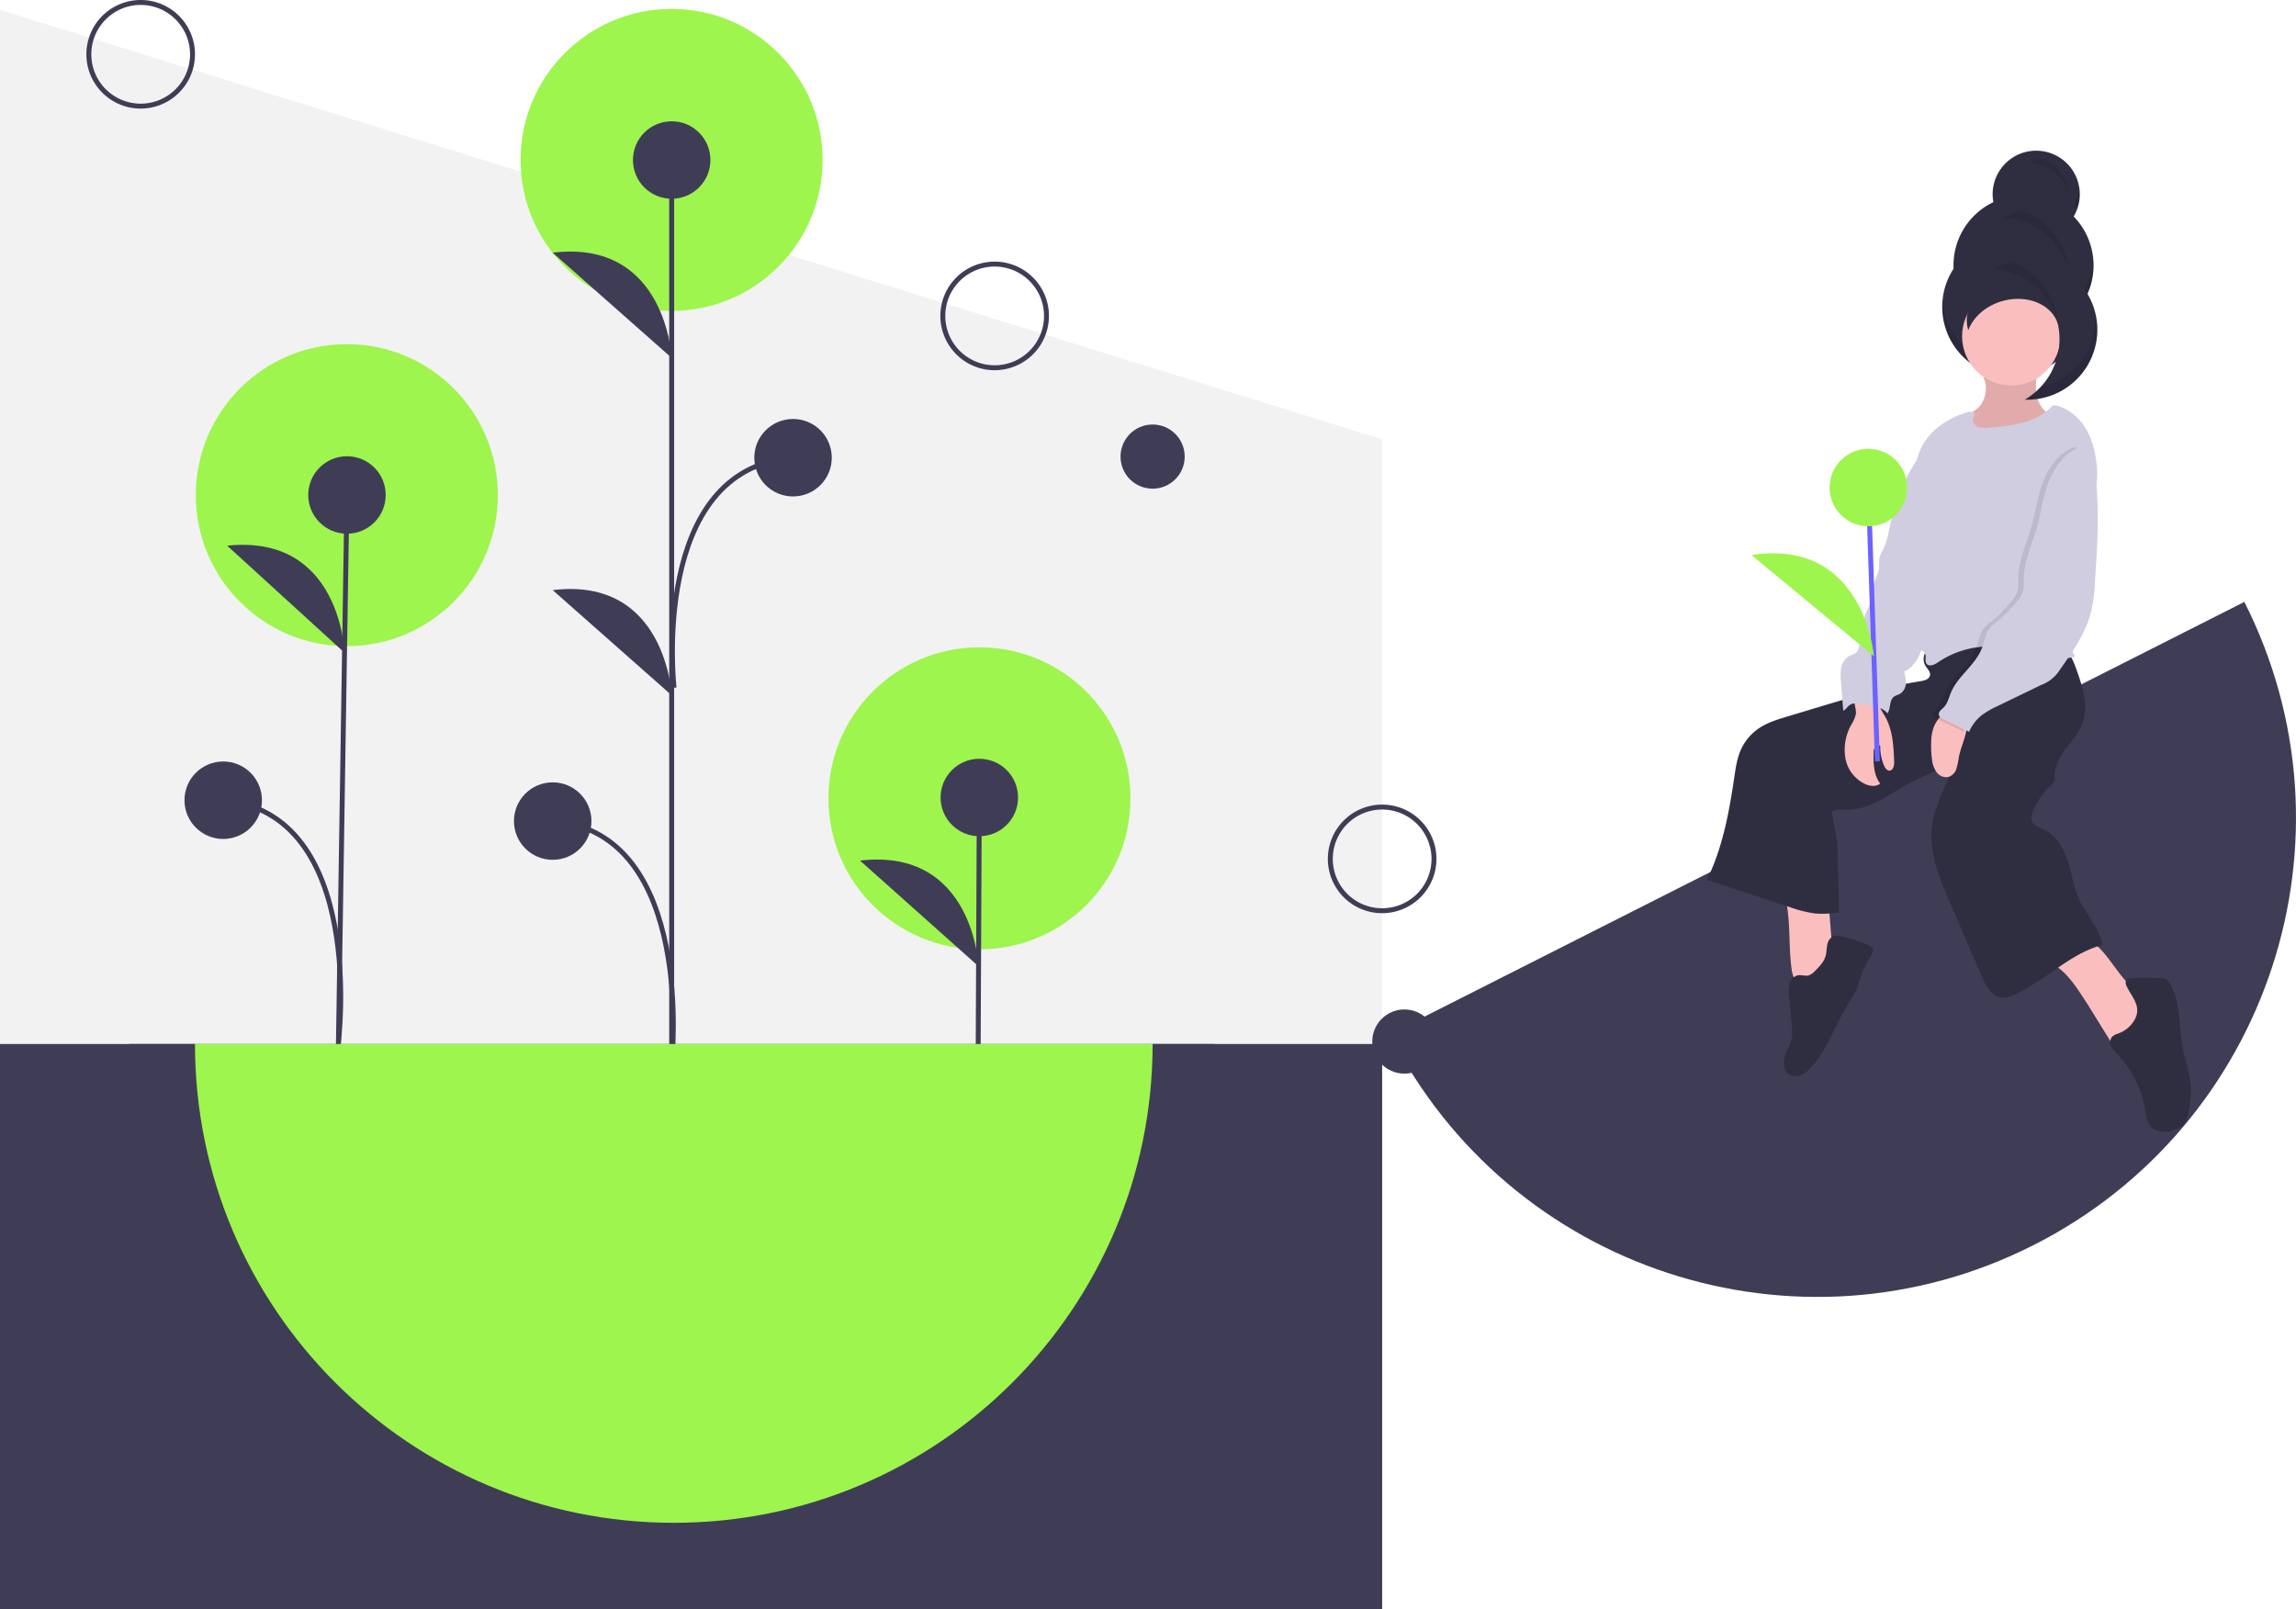 <svg xmlns="http://www.w3.org/2000/svg" xmlns:xlink="http://www.w3.org/1999/xlink" width="930.259" height="652" viewBox="0 0 930.259 652" role="img" artist="Katerina Limpitsouni" source="https://undraw.co/"><defs><linearGradient id="a876bd90-f878-4b77-89d3-57d6c6545783-3154" x1="795.53" y1="278.269" x2="795.53" y2="266.11" gradientTransform="translate(168)" gradientUnits="userSpaceOnUse"><stop offset="0" stop-color="gray" stop-opacity="0.25"/><stop offset="0.535" stop-color="gray" stop-opacity="0.12"/><stop offset="1" stop-color="gray" stop-opacity="0.1"/></linearGradient></defs><title>flowers</title><polygon points="560 652 0 652 0 4 560 178 560 652" fill="#f2f2f2"/><rect x="52.129" y="423" width="440" height="205" fill="#3f3d56"/><circle cx="396.839" cy="323.463" r="61.186" fill="#9ef54d"/><line x1="396.284" y1="434.114" x2="396.786" y2="323.126" fill="#3f3d56" stroke="#3f3d56" stroke-miterlimit="10" stroke-width="2"/><circle cx="396.786" cy="323.126" r="15.695" fill="#3f3d56"/><path d="M531.347,515.53s-2.024-48.234-48.014-42.837" transform="translate(-134.871 -124)" fill="#3f3d56"/><circle cx="140.524" cy="200.621" r="61.186" fill="#9ef54d"/><line x1="137.059" y1="426.503" x2="140.58" y2="200.553" fill="#3f3d56" stroke="#3f3d56" stroke-miterlimit="10" stroke-width="2"/><circle cx="140.58" cy="200.553" r="15.695" fill="#3f3d56"/><path d="M274.455,388.465s-1.49-48.254-47.537-43.365" transform="translate(-134.871 -124)" fill="#3f3d56"/><path d="M271.997,546.189s11.534-92.568-46.686-97.96" transform="translate(-134.871 -124)" fill="none" stroke="#3f3d56" stroke-miterlimit="10" stroke-width="2"/><circle cx="90.44" cy="324.228" r="15.695" fill="#3f3d56"/><circle cx="272.103" cy="64.785" r="61.186" fill="#9ef54d"/><line x1="272.141" y1="435.216" x2="272.141" y2="65.01" fill="#3f3d56" stroke="#3f3d56" stroke-miterlimit="10" stroke-width="2"/><circle cx="272.141" cy="64.835" r="15.695" fill="#3f3d56"/><circle cx="223.934" cy="332.68" r="15.695" fill="#3f3d56"/><path d="M407.012,269.007s-2.242-48.225-48.207-42.619" transform="translate(-134.871 -124)" fill="#3f3d56"/><path d="M407.012,405.719s-2.242-48.225-48.207-42.619" transform="translate(-134.871 -124)" fill="#3f3d56"/><path d="M407.012,554.902s10.09-93.737-48.207-98.221" transform="translate(-134.871 -124)" fill="none" stroke="#3f3d56" stroke-miterlimit="10" stroke-width="2"/><circle cx="321.311" cy="185.452" r="15.695" fill="#3f3d56"/><path d="M407.975,402.673S397.885,313.937,456.182,309.452" transform="translate(-134.871 -124)" fill="none" stroke="#3f3d56" stroke-miterlimit="10" stroke-width="2"/><path d="M537.871,274a22,22,0,1,1,22-22A22.025,22.025,0,0,1,537.871,274Zm0-42a20,20,0,1,0,20,20A20.023,20.023,0,0,0,537.871,232Z" transform="translate(-134.871 -124)" fill="#3f3d56"/><path d="M191.871,168a22,22,0,1,1,22-22A22.025,22.025,0,0,1,191.871,168Zm0-42a20,20,0,1,0,20,20A20.023,20.023,0,0,0,191.871,126Z" transform="translate(-134.871 -124)" fill="#3f3d56"/><path d="M694.871,494a22,22,0,1,1,22-22A22.025,22.025,0,0,1,694.871,494Zm0-42a20,20,0,1,0,20,20A20.023,20.023,0,0,0,694.871,452Z" transform="translate(-134.871 -124)" fill="#3f3d56"/><circle cx="467" cy="185" r="13" fill="#3f3d56"/><circle cx="569" cy="422" r="13" fill="#3f3d56"/><path d="M694.871,776V547h-93c0,107.143-86.857,194-194,194s-194-86.857-194-194h-79V776Z" transform="translate(-134.871 -124)" fill="#3f3d56"/><path d="M407.871,741c107.143,0,194-86.857,194-194h-388C213.871,654.143,300.727,741,407.871,741Z" transform="translate(-134.871 -124)" fill="#9ef54d"/><path d="M958.654,628.557c95.608-48.361,133.908-165.072,85.547-260.679L697.974,543.01C746.336,638.617,863.046,676.918,958.654,628.557Z" transform="translate(-134.871 -124)" fill="#3f3d56"/><path d="M965.667,267.503c.644-.438,1.267-.905,1.873-1.393a28.717,28.717,0,0,1-5.971,10.2h0c-.626.69-1.294,1.335-1.981,1.959-.014-.158-.029-.316-.037-.474-.08-1.53.031-3.14.052-4.715A20.115,20.115,0,0,0,965.667,267.503Z" transform="translate(-134.871 -124)" fill="url(#a876bd90-f878-4b77-89d3-57d6c6545783-3154)"/><path d="M975.049,211.711a17.649,17.649,0,1,0-32.535-5.802,28.337,28.337,0,0,0-16.12,26.96,28.373,28.373,0,1,0,52.146,15.485c0-.452-.013-.902-.034-1.349a28.369,28.369,0,0,0-3.457-35.294Z" transform="translate(-134.871 -124)" fill="#2f2e41"/><g opacity="0.1"><path d="M942.28,201.429c.079-.039.155-.083.234-.121-.057-.306-.095-.616-.136-.926-.009.065-.021.128-.028.193C942.316,200.861,942.3,201.144,942.28,201.429Z" transform="translate(-134.871 -124)"/><path d="M982.903,230.314a28.25,28.25,0,0,1-4.396,12.089c.021.447.034.896.034,1.349a28.37,28.37,0,0,1-56.649,2.287c-.062.764-.1,1.534-.1,2.314a28.374,28.374,0,1,0,56.749,0c0-.452-.013-.902-.034-1.349a28.287,28.287,0,0,0,4.5-17.815C982.975,229.564,982.948,229.938,982.903,230.314Z" transform="translate(-134.871 -124)"/><path d="M977.377,200.362a17.581,17.581,0,0,1-2.328,6.748c.496.51.965,1.044,1.421,1.588a17.655,17.655,0,0,0,.907-8.336Z" transform="translate(-134.871 -124)"/></g><path d="M860.708,516.135a12.942,12.942,0,0,0,1.289,4.642,5.134,5.134,0,0,0,3.762,2.754,7.591,7.591,0,0,0,4.15-1.203c2.526-1.319,5.148-2.853,6.467-5.379,1.277-2.446,1.093-5.365.877-8.116l-1.696-21.636c-4.086-.112-8.192-.111-12.275.112-4.044.22-4.754,1.173-4.191,5.121C860.21,500.287,859.665,508.27,860.708,516.135Z" transform="translate(-134.871 -124)" fill="#fbbebe"/><path d="M980.6,530.758l9.724,15.71a3.841,3.841,0,0,0,2.115,1.989,3.319,3.319,0,0,0,2.032-.353c3.243-1.417,5.725-4.109,8.107-6.726,1.616-1.776,3.286-3.65,3.893-5.973a7.611,7.611,0,0,0-1.943-7.16,23.559,23.559,0,0,0-3.666-2.62c-7.687-5.185-11.156-15.034-18.744-20.362a2.959,2.959,0,0,0-1.537-.661,3.179,3.179,0,0,0-1.579.53q-5.187,2.843-10.373,5.686c-4.492,2.457-3.068,2.746.343,5.393C973.996,520.109,977.135,525.56,980.6,530.758Z" transform="translate(-134.871 -124)" fill="#fbbebe"/><path d="M881.814,503.621c-1.424-.449-3.02-.853-4.363-.2a4.812,4.812,0,0,0-2.274,3.585c-.271,1.444-.238,2.942-.639,4.355-.676,2.383-2.492,4.245-4.242,5.998a6.185,6.185,0,0,1-2.663,1.854c-1.402.359-2.893-.298-4.319-.048a4.702,4.702,0,0,0-3.407,3.473,13.835,13.835,0,0,0-.166,5.095l1.104,12.059a18.274,18.274,0,0,1,.045,4.431c-.407,2.651-1.948,4.977-2.802,7.519s-.807,5.788,1.332,7.405a5.358,5.358,0,0,0,5.119.451A11.898,11.898,0,0,0,868.778,556.379c6.549-7.142,9.473-16.815,14.567-25.059a48.795,48.795,0,0,0,3.481-5.974c.699-1.602,1.143-3.3,1.709-4.954a49.459,49.459,0,0,1,2.805-6.435c.606-1.188,2.925-4.047,2.438-5.373C892.947,506.322,884.02,504.317,881.814,503.621Z" transform="translate(-134.871 -124)" fill="#2f2e41"/><path d="M999.905,536.883a12.466,12.466,0,0,1-6.89,5.905,6.219,6.219,0,0,0-2.342,1.212,3.625,3.625,0,0,0-.41,3.972,12.736,12.736,0,0,0,2.605,3.326,42.989,42.989,0,0,1,11.166,22.502c.348,2.131.576,4.396,1.851,6.138,2.491,3.403,7.793,3.181,11.538,1.241a7.46,7.46,0,0,0,2.886-2.34,9.38,9.38,0,0,0,1.167-3.559,49.064,49.064,0,0,0,1.115-9.444c-.073-5.995-2.325-11.727-3.4-17.625-1.527-8.371-.762-17.388-4.66-24.952a5.566,5.566,0,0,0-1.78-2.238,6.248,6.248,0,0,0-3.17-.711q-5.283-.216-10.573-.093c-.988.023-2.143.147-2.655.993-.523.865-.066,1.968.394,2.868C998.93,528.347,1002.466,531.761,999.905,536.883Z" transform="translate(-134.871 -124)" fill="#2f2e41"/><path d="M916.242,386.835a5.44,5.44,0,0,0-1.276,6.868c.781,1.294,2.182,2.498,1.875,3.978-.319,1.536-2.207,2.058-3.757,2.304-13.655,2.172-26.944,6.17-40.184,10.156l-13.888,4.181c-4.004,1.206-8.079,2.444-11.539,4.793a20.768,20.768,0,0,0-7.258,8.671c-1.588,3.56-2.133,7.481-2.7,11.338-2.086,14.192-4.749,28.524-11.081,41.394l33.683,11.045a49.485,49.485,0,0,0,10.092,2.54,37.612,37.612,0,0,0,9.83-.476c-.209-7.521-.336-15.269-.546-22.79a63.977,63.977,0,0,0-.462-7.107c-.505-3.604-1.623-7.111-1.972-10.733,1.554-1.282,3.812-.963,5.826-.904,4.595.134,9.081-1.463,13.167-3.569s7.886-4.729,11.95-6.878c6.771-3.58,14.471-5.989,19.639-11.641-2.633,10.034-8.852,18.777-10.055,29.08-1.216,10.41,3.021,20.597,7.169,30.222L938.006,520.06c1.463,3.395,3.411,7.212,7.019,8.022,2.248.505,4.566-.339,6.652-1.316,12.196-5.712,21.953-16.45,34.976-19.885-.97-6.449-6.066-11.78-8.952-17.628-2.434-4.932-3.229-10.486-4.85-15.742s-4.408-10.581-9.308-13.079c-2.327-1.186-5.461-2.218-5.678-4.821a5.453,5.453,0,0,1,.518-2.42,31.558,31.558,0,0,1,7.926-11.538,3.505,3.505,0,0,0,1.042-1.304,3.932,3.932,0,0,0,.077-1.552c-.246-4.187,1.996-8.104,4.498-11.471s5.391-6.572,6.801-10.522c2.425-6.792.018-14.256-2.379-21.058-.969-2.749-1.988-5.583-3.978-7.713-3.121-3.339-7.981-4.302-12.525-4.8C945.155,381.623,927.915,377.772,916.242,386.835Z" transform="translate(-134.871 -124)" fill="#2f2e41"/><g opacity="0.1"><path d="M914.713,388.866a2.819,2.819,0,0,0,2.128-1.921,2.054,2.054,0,0,0,.034-.573c-.211.153-.425.302-.633.463A5.042,5.042,0,0,0,914.713,388.866Z" transform="translate(-134.871 -124)"/></g><path d="M939.456,280.385c.175,3.355-.838,6.946-3.417,9.099-.828.691-1.788,1.214-2.584,1.941a6.983,6.983,0,0,0,1.021,10.608c2.678,1.634,6.084,1.193,9.175.657a53.601,53.601,0,0,0,12.043-3.142,19.987,19.987,0,0,0,9.492-7.774c-3.366-1.877-5.199-5.819-5.403-9.667-.205-3.854.852-8.226-1.589-11.216-2.35-2.879-6.773-2.858-10.355-1.87-1.798.496-3.539,1.182-5.34,1.667-.912.246-3.926.252-4.522.924C936.892,272.834,939.355,278.444,939.456,280.385Z" transform="translate(-134.871 -124)" fill="#fbbebe"/><path d="M939.456,280.385c.175,3.355-.838,6.946-3.417,9.099-.828.691-1.788,1.214-2.584,1.941a6.983,6.983,0,0,0,1.021,10.608c2.678,1.634,6.084,1.193,9.175.657a53.601,53.601,0,0,0,12.043-3.142,19.987,19.987,0,0,0,9.492-7.774c-3.366-1.877-5.199-5.819-5.403-9.667-.205-3.854.852-8.226-1.589-11.216-2.35-2.879-6.773-2.858-10.355-1.87-1.798.496-3.539,1.182-5.34,1.667-.912.246-3.926.252-4.522.924C936.892,272.834,939.355,278.444,939.456,280.385Z" transform="translate(-134.871 -124)" opacity="0.1"/><circle cx="814.912" cy="136.24" r="19.939" fill="#fbbebe"/><path d="M886.822,413.213a13.617,13.617,0,0,1-1.877,4.427,20.743,20.743,0,0,0-2.38,13.607,14.36,14.36,0,0,0,8.381,10.594c1.866.735,4.179.929,5.718-.358-2.664-3.465-2.805-8.196-2.646-12.564a4.166,4.166,0,0,1,.559-2.332,1.465,1.465,0,0,1,2.106-.374,18.965,18.965,0,0,0,1.557,8.006c.422.971,1.142,2.043,2.201,2.016,1.518-.04,1.928-2.096,1.871-3.614-.235-6.184-.538-12.625-3.519-18.048-1.091-1.985-2.546-3.849-2.961-6.076a3.607,3.607,0,0,0-.762-2.127,2.719,2.719,0,0,0-1.122-.523c-1.716-.485-5.779-1.995-7.196-.387C885.234,407.186,887.097,411.152,886.822,413.213Z" transform="translate(-134.871 -124)" fill="#fbbebe"/><path d="M916.433,307.275c-2.287-.257-4.092,1.836-5.345,3.766a72.847,72.847,0,0,0-9.923,23.527c-.966,4.27-1.573,8.705-3.6,12.585a12.196,12.196,0,0,0-1.172,2.561,25.271,25.271,0,0,0-.183,4.127c-.211,2.491-1.683,4.705-2.177,7.156-.295,1.461-.235,2.973-.497,4.44-.459,2.569-1.871,4.854-2.774,7.303-1.59,4.311-1.576,9.045-2.746,13.489a4.661,4.661,0,0,1-.924,2.005c-.793.871-2.061,1.084-3.099,1.643a6.715,6.715,0,0,0-3.113,4.596,19.895,19.895,0,0,0-.106,5.707l.917,11.794c.945-.396,1.561-1.465,2.349-2.12,1.442-1.199,3.559-.93,5.403-.595l2.687.487c2.749.498,5.738,1.133,7.501,3.3,1.401-2.191.6-5.42,2.754-6.878.7-.474,1.568-.635,2.306-1.047a5.146,5.146,0,0,0,2.347-4.138,15.2,15.2,0,0,0-.675-4.885c3.452-1.458,5.593-4.952,6.943-8.448a69.837,69.837,0,0,0,3.21-13.03c3.118-17.527,5.968-35.18,6.251-52.98a25.435,25.435,0,0,0-.971-8.83C920.815,309.997,919.392,307.608,916.433,307.275Z" transform="translate(-134.871 -124)" fill="#d0cde1"/><path d="M966.701,288.187a25.108,25.108,0,0,1-12.127,7.043,74.891,74.891,0,0,1-14.043,2.069,8.737,8.737,0,0,1-4.343-.375c-1.339-.607-2.356-2.192-1.811-3.557a3.794,3.794,0,0,0,.524-1.383c-.023-1.215-1.81-1.315-2.971-.956-7.676,2.374-15.036,7.075-18.579,14.286-2.001,4.073-2.661,8.654-3.296,13.148-1.669,11.82-3.333,23.896-1.096,35.622,1.193,6.252,3.487,12.347,3.63,18.71.08,3.566-.521,7.118-.493,10.685a5.37,5.37,0,0,0,.945,3.525c.552.641,1.385,1.046,1.77,1.799.644,1.26-.217,2.99.631,4.124,1.044,1.396,3.225.394,4.663-.591a37.107,37.107,0,0,1,24.672-6.211c10.45,1.121,20.834,6.691,30.969,3.908a14.929,14.929,0,0,1-1.345-2.412c-5.054-16.606-4.712-35.169,2.852-50.793,2.584-5.338,6.013-10.425,7.003-16.271a30.98,30.98,0,0,0,.094-8.254c-.533-5.308-1.797-10.66-4.681-15.147S972.009,288.712,966.701,288.187Z" transform="translate(-134.871 -124)" fill="#d0cde1"/><path d="M918.463,418.344a18.161,18.161,0,0,0-1.148,6.787,39.715,39.715,0,0,0,.33,6.626,10.553,10.553,0,0,0,1.937,5.205,4.764,4.764,0,0,0,4.978,1.77,5.222,5.222,0,0,0,3.003-3.339,30.519,30.519,0,0,0,.942-4.547c.874-4.526,3.251-8.774,3.292-13.383a3.764,3.764,0,0,0-.254-1.604c-.864-1.895-5.099-4.021-7.169-3.702C921.786,412.557,919.402,416.156,918.463,418.344Z" transform="translate(-134.871 -124)" fill="#fbbebe"/><path d="M976.002,305.02c-.395,3.964,3.441,6.952,4.957,10.636a17.906,17.906,0,0,1,1.046,5.351c1.065,12.676.238,25.426-.59,38.119a71.781,71.781,0,0,1-1.566,12.564c-2.14,8.674-7.405,16.193-12.565,23.488a15.117,15.117,0,0,1-7.693,6.345l-17.704,8.576a34.27,34.27,0,0,0-6.288,3.616,17.201,17.201,0,0,0-5.206,6.778c-3.435-1.755-7.001-3.331-10.435-5.086-.804-.411-1.703-.947-1.842-1.839-.186-1.197,1.065-2.042,1.926-2.894,1.611-1.594,2.108-3.956,2.98-6.047,2.849-6.833,10.015-11.206,12.6-18.143.993-2.666,1.297-5.679,3.058-7.913a19.622,19.622,0,0,1,3.378-2.981,57.46,57.46,0,0,0,7.488-7.666,12.997,12.997,0,0,0,2.449-3.586c.774-1.969.542-4.164.582-6.279.132-6.924,3.262-13.381,5.179-20.036,1.805-6.267,2.558-12.841,4.926-18.917S969.688,306.654,976.002,305.02Z" transform="translate(-134.871 -124)" opacity="0.1"/><path d="M978.302,305.02c-.395,3.964,3.441,6.952,4.957,10.636a17.906,17.906,0,0,1,1.046,5.351c1.065,12.676.238,25.426-.59,38.119a71.781,71.781,0,0,1-1.566,12.564c-2.14,8.674-7.405,16.193-12.565,23.488a15.117,15.117,0,0,1-7.693,6.345l-17.704,8.576a34.27,34.27,0,0,0-6.288,3.616,17.202,17.202,0,0,0-5.206,6.778c-3.435-1.755-7.001-3.331-10.435-5.086-.804-.411-1.703-.947-1.842-1.839-.186-1.197,1.065-2.042,1.926-2.894,1.611-1.594,2.108-3.956,2.98-6.047,2.849-6.833,10.015-11.206,12.6-18.143.993-2.666,1.297-5.679,3.058-7.913a19.623,19.623,0,0,1,3.378-2.981,57.459,57.459,0,0,0,7.488-7.666,12.998,12.998,0,0,0,2.449-3.586c.774-1.969.542-4.164.582-6.279.132-6.924,3.262-13.381,5.179-20.036,1.805-6.267,2.558-12.841,4.926-18.917S971.989,306.654,978.302,305.02Z" transform="translate(-134.871 -124)" fill="#d0cde1"/><path d="M959.67,229.416a28.245,28.245,0,0,0-17.704,3.665c.787.029,1.577.083,2.373.179a28.372,28.372,0,0,1,10.897,52.674,28.371,28.371,0,0,0,4.434-56.518Z" transform="translate(-134.871 -124)" fill="#2f2e41"/><path d="M968.399,245.19a12.969,12.969,0,0,1,.224,9.938,12.649,12.649,0,0,0-.465-1.21c-3.507-7.804-14.311-11.034-24.131-7.215-5.785,2.25-9.936,6.445-11.655,11.107-2.5-7.544,2.578-16.212,11.896-19.835C954.088,234.156,964.892,237.386,968.399,245.19Z" transform="translate(-134.871 -124)" fill="#2f2e41"/><g opacity="0.1"><path d="M968.454,254.509a28.405,28.405,0,0,0-18.961-24.478,28.351,28.351,0,0,0-7.526,3.051c.787.029,1.577.083,2.373.179A28.379,28.379,0,0,1,968.454,254.509Z" transform="translate(-134.871 -124)"/><path d="M973.055,233.804a28.405,28.405,0,0,0-18.961-24.478,28.351,28.351,0,0,0-7.526,3.051c.787.029,1.577.083,2.373.179A28.379,28.379,0,0,1,973.055,233.804Z" transform="translate(-134.871 -124)"/><path d="M973.172,202.877a17.143,17.143,0,0,0-11.443-14.773,17.111,17.111,0,0,0-4.542,1.841c.475.018.952.05,1.432.108A17.127,17.127,0,0,1,973.172,202.877Z" transform="translate(-134.871 -124)"/><path d="M983.784,250.665a28.395,28.395,0,0,1-21.98,29.977,28.55,28.55,0,0,1-6.568,5.293,28.369,28.369,0,0,0,28.548-35.27Z" transform="translate(-134.871 -124)"/></g><line x1="760.656" y1="308.469" x2="756.987" y2="197.541" fill="none" stroke="#6c63ff" stroke-miterlimit="10" stroke-width="2"/><circle cx="756.987" cy="197.541" r="15.695" fill="#9ef54d"/><path d="M894.119,389.908s-3.835-48.124-49.59-41.002" transform="translate(-134.871 -124)" fill="#9ef54d"/></svg>
